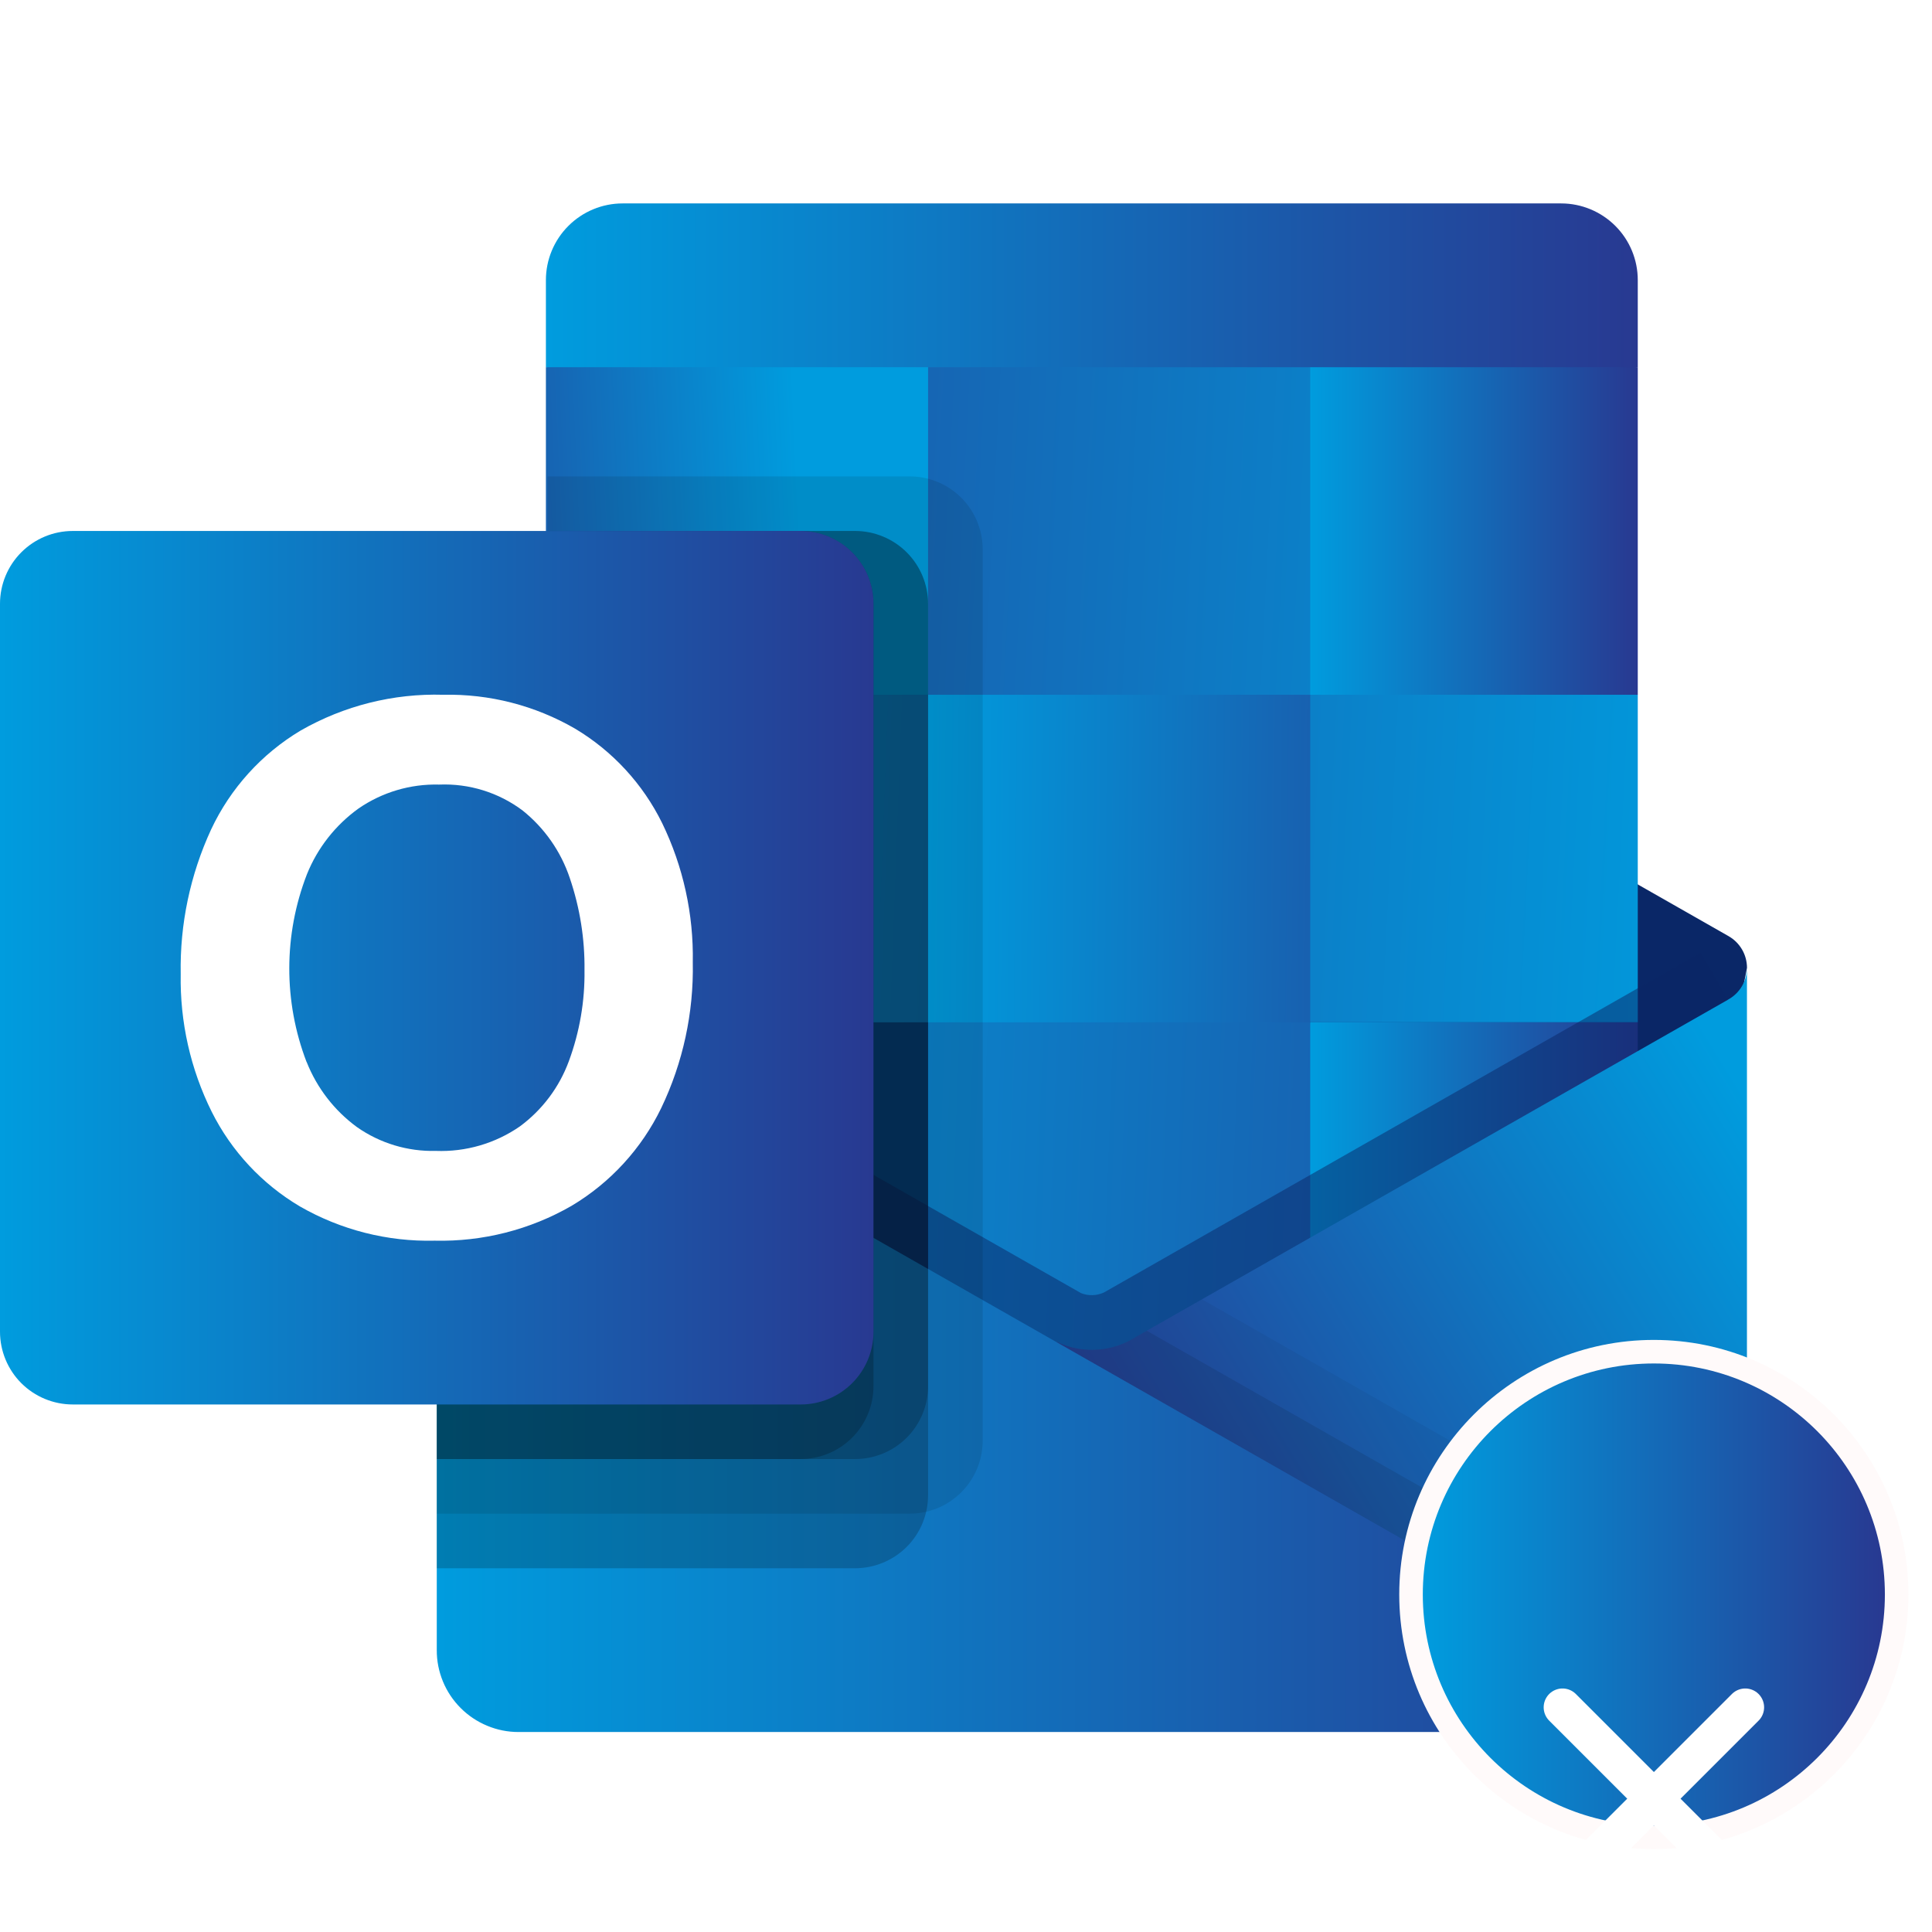 <svg width="41" height="41" viewBox="0 0 41 41" fill="none" xmlns="http://www.w3.org/2000/svg">
<g clip-path="url(#clip0_829_26)">
<path d="M33.13 4.317H13.212C12.781 4.317 12.367 4.489 12.062 4.794C11.757 5.099 11.585 5.512 11.585 5.944V7.793L22.812 11.268L34.756 7.793V5.944C34.756 5.512 34.585 5.099 34.28 4.794C33.975 4.489 33.561 4.317 33.13 4.317Z" fill="url(#paint0_linear_829_26)"/>
<path d="M36.668 22.165C36.838 21.631 36.973 21.088 37.074 20.537C37.073 20.402 37.038 20.269 36.97 20.152C36.902 20.035 36.805 19.937 36.688 19.87L36.673 19.86L36.668 19.858L24.112 12.705C24.058 12.67 24.002 12.638 23.944 12.609C23.704 12.49 23.439 12.428 23.171 12.428C22.903 12.428 22.638 12.49 22.398 12.609C22.341 12.637 22.285 12.669 22.23 12.704L9.674 19.859L9.669 19.861L9.656 19.87C9.538 19.937 9.441 20.034 9.373 20.151C9.305 20.268 9.269 20.401 9.269 20.537C9.369 21.088 9.504 21.631 9.674 22.165L22.988 31.902L36.668 22.165Z" fill="#0A2767"/>
<path d="M27.805 7.793H19.695L17.354 11.268L19.695 14.744L27.805 21.695H34.756V14.744L27.805 7.793Z" fill="url(#paint1_linear_829_26)"/>
<path d="M11.585 7.793H19.695V14.744H11.585V7.793Z" fill="url(#paint2_linear_829_26)"/>
<path d="M27.805 7.793H34.756V14.744H27.805V7.793Z" fill="url(#paint3_linear_829_26)"/>
<path d="M27.805 21.695L19.695 14.744H11.585V21.695L19.695 28.646L32.245 30.695L27.805 21.695Z" fill="url(#paint4_linear_829_26)"/>
<path d="M19.695 14.744H27.805V21.695H19.695V14.744Z" fill="url(#paint5_linear_829_26)"/>
<path d="M11.585 21.695H19.695V28.646H11.585V21.695Z" fill="#064A8C"/>
<path d="M27.805 21.695H34.756V28.646H27.805V21.695Z" fill="url(#paint6_linear_829_26)"/>
<path opacity="0.5" d="M23.392 31.216L9.729 21.253L10.303 20.245C10.303 20.245 22.751 27.335 22.941 27.442C23.019 27.473 23.102 27.488 23.186 27.485C23.269 27.483 23.352 27.463 23.428 27.428L36.094 20.21L36.669 21.217L23.392 31.216Z" fill="#0A2767"/>
<path d="M36.687 21.205L36.671 21.214L36.668 21.217L24.111 28.369C23.862 28.53 23.576 28.624 23.279 28.643C22.983 28.661 22.687 28.604 22.42 28.475L26.792 34.338L36.355 36.42V36.425C36.577 36.264 36.758 36.053 36.883 35.808C37.008 35.563 37.073 35.293 37.073 35.018V20.537C37.073 20.672 37.038 20.805 36.97 20.923C36.902 21.04 36.805 21.137 36.687 21.205Z" fill="url(#paint7_linear_829_26)"/>
<path opacity="0.05" d="M37.073 35.018V34.163L25.507 27.574L24.111 28.369C23.862 28.53 23.576 28.625 23.279 28.643C22.983 28.661 22.687 28.604 22.42 28.475L26.792 34.338L36.355 36.42V36.425C36.577 36.264 36.758 36.053 36.883 35.808C37.008 35.564 37.073 35.293 37.073 35.018Z" fill="black"/>
<path opacity="0.1" d="M37.015 35.462L24.337 28.241L24.111 28.368C23.862 28.529 23.576 28.624 23.28 28.642C22.983 28.661 22.687 28.603 22.42 28.475L26.792 34.338L36.355 36.42V36.425C36.679 36.19 36.912 35.85 37.015 35.463V35.462Z" fill="black"/>
<path d="M9.674 21.22V21.209H9.662L9.628 21.185C9.517 21.117 9.426 21.022 9.363 20.908C9.3 20.795 9.267 20.667 9.269 20.537V35.018C9.268 35.247 9.313 35.473 9.4 35.684C9.487 35.895 9.615 36.086 9.777 36.248C9.938 36.409 10.13 36.537 10.341 36.624C10.552 36.712 10.778 36.757 11.006 36.756H35.336C35.48 36.755 35.624 36.735 35.764 36.698C35.837 36.686 35.907 36.662 35.973 36.629C35.998 36.626 36.021 36.618 36.042 36.606C36.137 36.567 36.227 36.516 36.309 36.455C36.332 36.443 36.344 36.443 36.355 36.42L9.674 21.22Z" fill="url(#paint8_linear_829_26)"/>
<path opacity="0.1" d="M20.854 30.578V11.654C20.853 11.245 20.69 10.853 20.4 10.563C20.111 10.274 19.719 10.111 19.31 10.11H11.62V18.748L9.674 19.858L9.668 19.86L9.654 19.868C9.537 19.936 9.44 20.033 9.372 20.151C9.304 20.268 9.269 20.401 9.269 20.537V32.122H19.31C19.719 32.121 20.111 31.958 20.4 31.668C20.69 31.379 20.853 30.987 20.854 30.578Z" fill="black"/>
<path opacity="0.2" d="M19.695 31.736V12.813C19.694 12.403 19.531 12.011 19.242 11.722C18.952 11.433 18.56 11.27 18.151 11.268H11.62V18.748L9.674 19.858L9.668 19.86L9.654 19.868C9.537 19.936 9.44 20.033 9.372 20.151C9.304 20.268 9.269 20.401 9.269 20.537V33.281H18.151C18.56 33.279 18.952 33.116 19.242 32.827C19.531 32.538 19.694 32.145 19.695 31.736Z" fill="black"/>
<path opacity="0.2" d="M19.695 29.419V12.813C19.694 12.403 19.531 12.011 19.242 11.722C18.952 11.433 18.56 11.27 18.151 11.268H11.62V18.748L9.674 19.858L9.668 19.86L9.654 19.868C9.537 19.936 9.44 20.033 9.372 20.151C9.304 20.268 9.269 20.401 9.269 20.537V30.963H18.151C18.56 30.962 18.952 30.799 19.242 30.51C19.531 30.221 19.694 29.828 19.695 29.419Z" fill="black"/>
<path opacity="0.2" d="M18.537 29.419V12.813C18.536 12.403 18.373 12.011 18.083 11.722C17.794 11.433 17.402 11.27 16.992 11.268H11.62V18.748L9.674 19.858L9.668 19.86L9.654 19.868C9.537 19.936 9.44 20.033 9.372 20.151C9.304 20.268 9.269 20.401 9.269 20.537V30.963H16.992C17.402 30.962 17.794 30.799 18.083 30.51C18.373 30.221 18.536 29.828 18.537 29.419Z" fill="black"/>
<path d="M1.544 11.268H16.992C17.402 11.268 17.795 11.431 18.084 11.721C18.374 12.01 18.537 12.403 18.537 12.813V28.261C18.537 28.67 18.374 29.063 18.084 29.353C17.795 29.642 17.402 29.805 16.992 29.805H1.544C1.135 29.805 0.742 29.642 0.452 29.353C0.163 29.063 0 28.67 0 28.261L0 12.813C0 12.403 0.163 12.01 0.452 11.721C0.742 11.431 1.135 11.268 1.544 11.268Z" fill="url(#paint9_linear_829_26)"/>
<path d="M4.48 17.603C4.89 16.729 5.553 15.997 6.382 15.502C7.301 14.976 8.348 14.713 9.406 14.744C10.386 14.723 11.353 14.971 12.202 15.462C13 15.938 13.643 16.636 14.053 17.47C14.499 18.39 14.721 19.402 14.702 20.424C14.723 21.492 14.494 22.55 14.033 23.513C13.615 24.377 12.952 25.1 12.127 25.591C11.246 26.098 10.242 26.353 9.225 26.329C8.224 26.353 7.235 26.102 6.366 25.603C5.561 25.127 4.91 24.428 4.492 23.592C4.042 22.686 3.817 21.685 3.835 20.673C3.815 19.614 4.036 18.565 4.48 17.603ZM6.507 22.536C6.726 23.089 7.097 23.569 7.577 23.92C8.066 24.262 8.652 24.439 9.249 24.424C9.884 24.448 10.511 24.266 11.034 23.903C11.508 23.553 11.87 23.071 12.073 22.517C12.301 21.899 12.413 21.245 12.404 20.588C12.412 19.924 12.306 19.263 12.092 18.634C11.903 18.069 11.554 17.57 11.088 17.198C10.579 16.817 9.954 16.624 9.319 16.65C8.709 16.634 8.11 16.812 7.608 17.158C7.119 17.51 6.739 17.993 6.514 18.552C6.017 19.833 6.014 21.254 6.506 22.538L6.507 22.536Z" fill="white"/>
<path d="M35.097 38.991C37.943 38.991 40.25 36.684 40.25 33.838C40.25 30.992 37.943 28.685 35.097 28.685C32.251 28.685 29.944 30.992 29.944 33.838C29.944 36.684 32.251 38.991 35.097 38.991Z" fill="url(#paint10_linear_829_26)" stroke="#FFFAFA" stroke-width="0.5"/>
<g filter="url(#filter0_d_829_26)">
<path d="M33.159 32.232L37.037 36.11" stroke="white" stroke-width="0.8" stroke-linecap="round"/>
</g>
<g filter="url(#filter1_d_829_26)">
<path d="M37.037 32.232L33.159 36.11" stroke="white" stroke-width="0.8" stroke-linecap="round"/>
</g>
</g>
<defs>
<filter id="filter0_d_829_26" x="28.759" y="31.832" width="12.678" height="12.678" filterUnits="userSpaceOnUse" color-interpolation-filters="sRGB">
<feFlood flood-opacity="0" result="BackgroundImageFix"/>
<feColorMatrix in="SourceAlpha" type="matrix" values="0 0 0 0 0 0 0 0 0 0 0 0 0 0 0 0 0 0 127 0" result="hardAlpha"/>
<feOffset dy="4"/>
<feGaussianBlur stdDeviation="2"/>
<feComposite in2="hardAlpha" operator="out"/>
<feColorMatrix type="matrix" values="0 0 0 0 0 0 0 0 0 0 0 0 0 0 0 0 0 0 0.25 0"/>
<feBlend mode="normal" in2="BackgroundImageFix" result="effect1_dropShadow_829_26"/>
<feBlend mode="normal" in="SourceGraphic" in2="effect1_dropShadow_829_26" result="shape"/>
</filter>
<filter id="filter1_d_829_26" x="28.759" y="31.832" width="12.678" height="12.678" filterUnits="userSpaceOnUse" color-interpolation-filters="sRGB">
<feFlood flood-opacity="0" result="BackgroundImageFix"/>
<feColorMatrix in="SourceAlpha" type="matrix" values="0 0 0 0 0 0 0 0 0 0 0 0 0 0 0 0 0 0 127 0" result="hardAlpha"/>
<feOffset dy="4"/>
<feGaussianBlur stdDeviation="2"/>
<feComposite in2="hardAlpha" operator="out"/>
<feColorMatrix type="matrix" values="0 0 0 0 0 0 0 0 0 0 0 0 0 0 0 0 0 0 0.25 0"/>
<feBlend mode="normal" in2="BackgroundImageFix" result="effect1_dropShadow_829_26"/>
<feBlend mode="normal" in="SourceGraphic" in2="effect1_dropShadow_829_26" result="shape"/>
</filter>
<linearGradient id="paint0_linear_829_26" x1="11.585" y1="7.793" x2="34.756" y2="7.793" gradientUnits="userSpaceOnUse">
<stop stop-color="#009CDE"/>
<stop offset="1" stop-color="#283991"/>
</linearGradient>
<linearGradient id="paint1_linear_829_26" x1="4.907" y1="11.813" x2="37.073" y2="13.449" gradientUnits="userSpaceOnUse">
<stop stop-color="#283991"/>
<stop offset="1" stop-color="#009CDE"/>
</linearGradient>
<linearGradient id="paint2_linear_829_26" x1="7.633" y1="11.813" x2="19.695" y2="11.268" gradientUnits="userSpaceOnUse">
<stop stop-color="#283991"/>
<stop offset="0.776" stop-color="#009CDE"/>
</linearGradient>
<linearGradient id="paint3_linear_829_26" x1="27.805" y1="11.268" x2="34.756" y2="11.268" gradientUnits="userSpaceOnUse">
<stop stop-color="#009CDE"/>
<stop offset="1" stop-color="#283991"/>
</linearGradient>
<linearGradient id="paint4_linear_829_26" x1="11.585" y1="22.719" x2="40.89" y2="23.808" gradientUnits="userSpaceOnUse">
<stop stop-color="#009CDE"/>
<stop offset="1" stop-color="#283991"/>
</linearGradient>
<linearGradient id="paint5_linear_829_26" x1="19.695" y1="18.22" x2="33.257" y2="18.356" gradientUnits="userSpaceOnUse">
<stop stop-color="#009CDE"/>
<stop offset="1" stop-color="#283991"/>
</linearGradient>
<linearGradient id="paint6_linear_829_26" x1="27.805" y1="25.171" x2="34.756" y2="25.171" gradientUnits="userSpaceOnUse">
<stop stop-color="#009CDE"/>
<stop offset="1" stop-color="#283991"/>
</linearGradient>
<linearGradient id="paint7_linear_829_26" x1="37.073" y1="23.263" x2="22.898" y2="31.986" gradientUnits="userSpaceOnUse">
<stop stop-color="#009CDE"/>
<stop offset="1" stop-color="#283991"/>
</linearGradient>
<linearGradient id="paint8_linear_829_26" x1="9.269" y1="28.646" x2="36.355" y2="28.646" gradientUnits="userSpaceOnUse">
<stop stop-color="#009CDE"/>
<stop offset="1" stop-color="#283991"/>
</linearGradient>
<linearGradient id="paint9_linear_829_26" x1="-8.67131e-07" y1="20.537" x2="18.537" y2="20.537" gradientUnits="userSpaceOnUse">
<stop stop-color="#009CDE"/>
<stop offset="1" stop-color="#283991"/>
</linearGradient>
<linearGradient id="paint10_linear_829_26" x1="30.194" y1="33.838" x2="40" y2="33.838" gradientUnits="userSpaceOnUse">
<stop stop-color="#009CDE"/>
<stop offset="1" stop-color="#283991"/>
</linearGradient>
<clipPath id="clip0_829_26">
<rect width="41" height="41" fill="white"/>
</clipPath>
</defs>
</svg>
